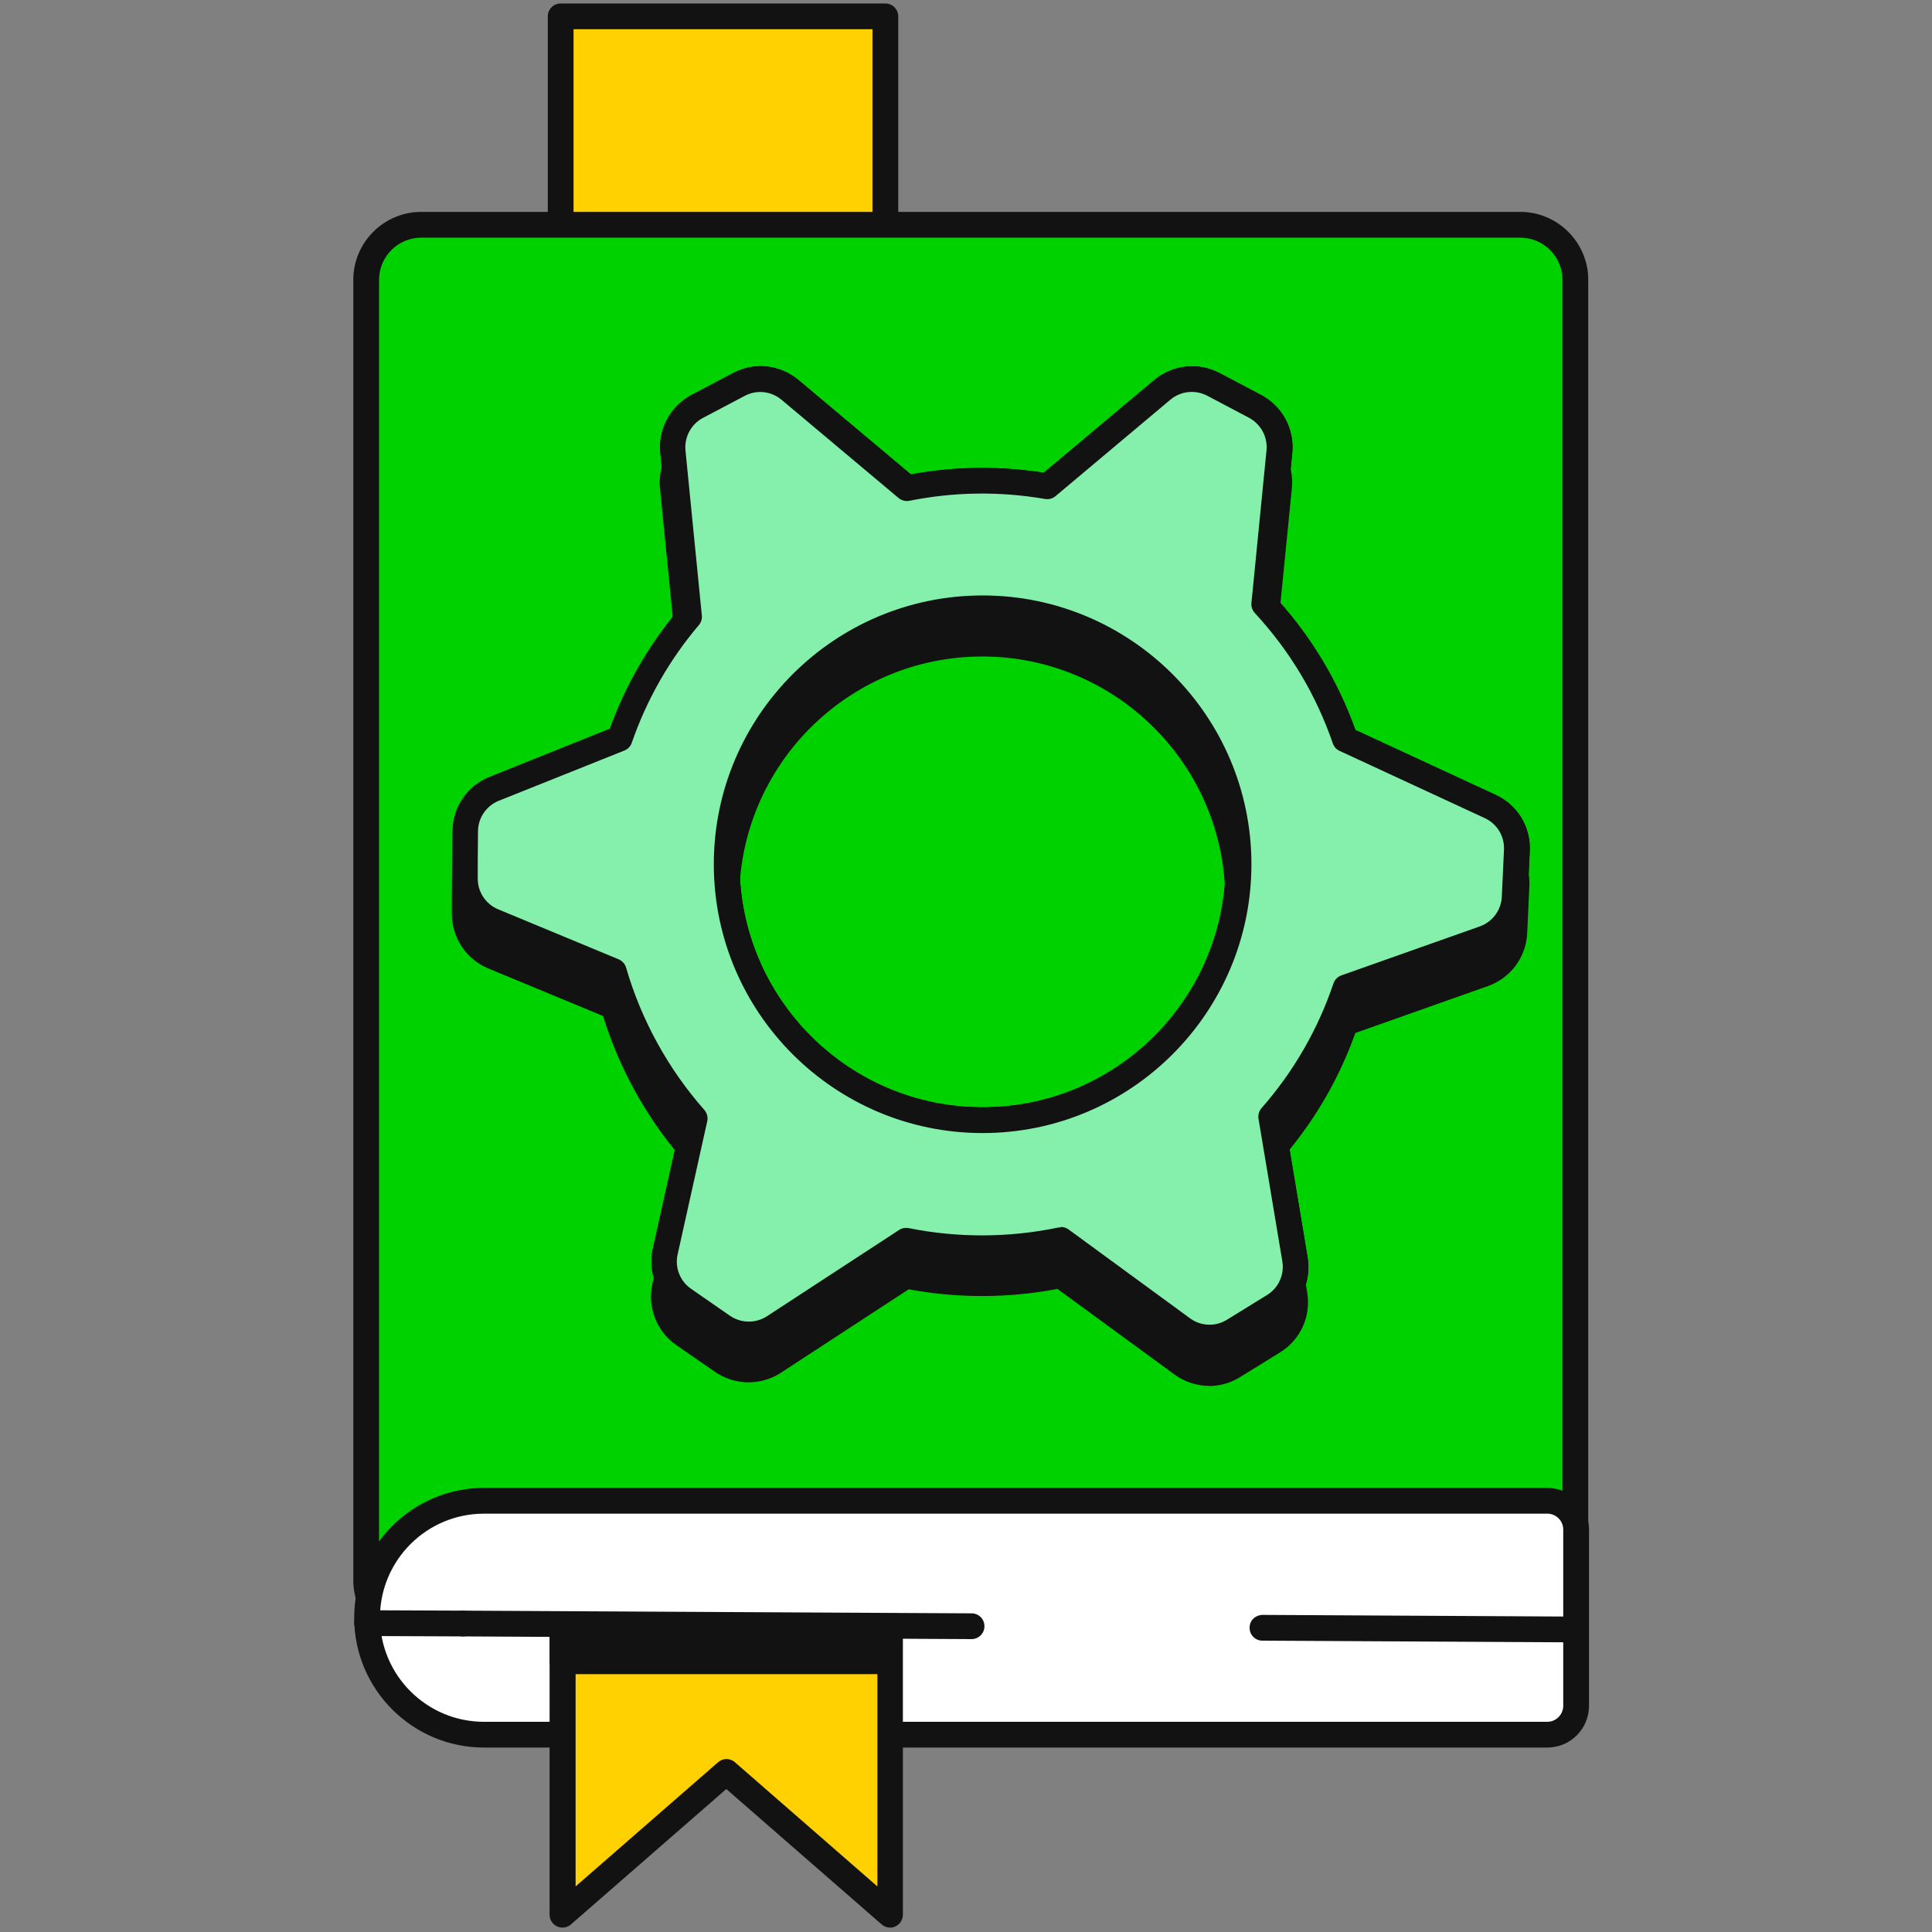 <?xml version="1.0" encoding="UTF-8"?>
<svg id="Layer_1" data-name="Layer 1" xmlns="http://www.w3.org/2000/svg" viewBox="0 0 150 150">
  <rect x="0" y="0" width="150" height="150" fill="#808080" stroke="none"/>
  <defs>
    <style>
      .cls-1 {
        fill: none;
      }

      .cls-2 {
        fill: #ffd100;
      }

      .cls-3 {
        fill: #85efac;
      }

      .cls-4 {
        fill: #00d200;
      }

      .cls-5 {
        fill: #fff;
      }

      .cls-6 {
        fill: #121212;
      }

      .cls-7 {
        fill: #731abf;
      }
    </style>
  </defs>
  <rect class="cls-1" x="-.25" y="-.5" width="150.5" height="150.5"/>
  <g>
    <g>
      <rect class="cls-2" x="43.53" y="1.27" width="25.21" height="127.71"/>
      <path class="cls-6" d="M68.74,129.98h-25.21c-.55,0-1-.45-1-1V1.27c0-.55.45-1,1-1h25.21c.55,0,1,.45,1,1v127.71c0,.55-.45,1-1,1ZM44.53,127.98h23.21V2.27h-23.21v125.71Z"/>
    </g>
    <g>
      <g>
        <rect class="cls-4" x="28.44" y="17.45" width="93.87" height="109.51" rx="4.28" ry="4.28"/>
        <path class="cls-6" d="M118.03,127.97H32.71c-2.91,0-5.28-2.37-5.28-5.28V21.73c0-2.91,2.37-5.28,5.28-5.28h85.32c2.91,0,5.28,2.37,5.28,5.28v100.96c0,2.91-2.37,5.28-5.28,5.28ZM32.71,18.45c-1.81,0-3.28,1.47-3.28,3.28v100.96c0,1.81,1.47,3.28,3.28,3.28h85.32c1.81,0,3.28-1.47,3.28-3.28V21.73c0-1.81-1.47-3.28-3.28-3.28H32.71Z"/>
      </g>
      <g>
        <path class="cls-5" d="M37.58,116.52h82.55c1.24,0,2.24,1,2.24,2.24v13.68c0,1.24-1,2.24-2.24,2.24H37.58c-5.01,0-9.08-4.07-9.08-9.08h0c0-5.01,4.07-9.08,9.08-9.08Z"/>
        <path class="cls-6" d="M120.12,135.68H37.58c-5.56,0-10.08-4.52-10.08-10.08s4.52-10.08,10.08-10.08h82.55c1.79,0,3.24,1.45,3.24,3.24v13.68c0,1.79-1.45,3.24-3.24,3.24ZM37.58,117.52c-4.46,0-8.08,3.62-8.08,8.08s3.62,8.08,8.08,8.08h82.55c.68,0,1.24-.56,1.24-1.24v-13.68c0-.69-.56-1.24-1.24-1.24H37.58Z"/>
      </g>
      <path class="cls-6" d="M121.98,127.51h0l-23.97-.13c-.55,0-1-.45-.99-1.01,0-.55.42-.97,1.01-.99l23.97.13c.55,0,1,.45.99,1.01,0,.55-.45.99-1,.99Z"/>
      <path class="cls-6" d="M75.43,127.26h0l-39.5-.21c-.55,0-1-.45-.99-1.01,0-.55.45-.99,1-.99h0l39.5.21c.55,0,1,.45.99,1.01,0,.55-.45.99-1,.99Z"/>
      <path class="cls-6" d="M35.93,127.05h0l-7.43-.03c-.55,0-1-.45-1-1,0-.55.45-1,1-1h0l7.43.03c.55,0,1,.45,1,1,0,.55-.45,1-1,1Z"/>
      <g>
        <polygon class="cls-2" points="43.68 148.66 43.68 126.48 69.11 126.48 69.11 148.66 56.4 137.57 43.68 148.66"/>
        <path class="cls-6" d="M69.11,149.66c-.24,0-.47-.08-.66-.25l-12.06-10.51-12.06,10.51c-.29.26-.71.32-1.07.16-.36-.16-.59-.52-.59-.91v-22.18c0-.55.45-1,1-1h25.43c.55,0,1,.45,1,1v22.18c0,.39-.23.75-.59.91-.13.06-.27.09-.41.09ZM56.4,136.57c.23,0,.47.08.66.25l11.06,9.64v-18.98h-23.43v18.98l11.06-9.64c.19-.16.42-.25.66-.25Z"/>
      </g>
    </g>
    <g>
      <path class="cls-7" d="M115.72,62.61l-11.27-5.22c-1.36-3.93-3.51-7.49-6.27-10.48l1.18-11.84c.14-1.44-.59-2.82-1.87-3.51l-1.11-.59-1.05-.55-1.11-.58c-1.28-.67-2.84-.49-3.95.44l-8.92,7.49c-1.64-.28-3.33-.44-5.05-.44-2,0-3.95.2-5.84.58l-9.09-7.63c-1.11-.93-2.67-1.1-3.95-.44l-1.11.58-1.05.55-1.11.59c-1.27.68-2.01,2.07-1.87,3.51l1.27,12.81c-2.34,2.77-4.18,5.96-5.4,9.46l-9.76,3.91c-1.34.54-2.23,1.83-2.25,3.28l-.02,1.25v1.19s0,1.25,0,1.25c0,1.45.87,2.75,2.21,3.3l9.35,3.88c1.24,4.28,3.41,8.17,6.28,11.42l-2.3,10.34c-.31,1.41.25,2.87,1.44,3.71l1.03.72.98.68,1.04.71c1.2.82,2.76.83,3.98.04l10.26-6.7c1.91.38,3.88.59,5.91.59s4.12-.22,6.08-.62l9.43,6.9c1.17.85,2.73.92,3.97.17l1.07-.65,1.01-.62,1.06-.67c1.23-.77,1.87-2.2,1.63-3.63l-1.85-11.07c2.54-2.9,4.52-6.3,5.79-10.03l10.74-3.8c1.36-.48,2.3-1.74,2.38-3.18l.07-1.25.06-1.19.05-1.25c.06-1.45-.76-2.78-2.07-3.39ZM76.29,86.97c-10.97,0-19.87-8.9-19.87-19.87s8.9-19.87,19.87-19.87,19.87,8.9,19.87,19.87-8.9,19.87-19.87,19.87Z"/>
      <path class="cls-6" d="M93.92,104.86c-.95,0-1.9-.3-2.7-.89l-9.08-6.64c-3.79.73-7.75.74-11.55.03l-9.92,6.48c-1.56,1.02-3.55,1-5.09-.05l-3.05-2.11c-1.52-1.07-2.24-2.93-1.84-4.74l2.19-9.85c-2.72-3.19-4.79-6.96-6.02-10.95l-8.91-3.69c-1.72-.71-2.83-2.37-2.83-4.23v-1.25s.02-2.46.02-2.46c.02-1.86,1.15-3.5,2.88-4.19l9.33-3.74c1.19-3.28,2.92-6.31,5.15-9.02l-1.23-12.39c-.18-1.85.76-3.61,2.39-4.49l3.28-1.73c1.65-.86,3.63-.64,5.06.56l8.72,7.32c3.38-.62,6.84-.67,10.32-.13l8.57-7.19c1.42-1.19,3.41-1.41,5.05-.56l3.28,1.73c1.63.88,2.57,2.64,2.39,4.49l-1.13,11.4c2.66,2.96,4.69,6.36,6.03,10.1l10.89,5.04c1.69.78,2.73,2.48,2.65,4.34l-.17,3.71c-.1,1.85-1.3,3.45-3.05,4.07l-10.29,3.64c-1.25,3.5-3.1,6.7-5.51,9.54l1.77,10.61c.31,1.83-.51,3.65-2.09,4.64l-3.16,1.95c-.73.45-1.56.67-2.38.67ZM82.37,95.26c.21,0,.42.07.59.19l9.43,6.9c.84.62,1.97.67,2.86.12l3.13-1.93c.89-.55,1.35-1.58,1.18-2.61l-1.85-11.07c-.05-.3.04-.6.23-.82,2.5-2.85,4.38-6.11,5.59-9.69.1-.29.33-.52.61-.62l10.74-3.8c.99-.35,1.66-1.25,1.72-2.29l.17-3.68c.04-1.04-.54-2-1.49-2.44h0l-11.27-5.22c-.25-.11-.44-.32-.53-.58-1.3-3.78-3.34-7.19-6.06-10.13-.19-.21-.29-.49-.26-.78l1.17-11.84c.1-1.04-.43-2.03-1.35-2.53l-3.26-1.72c-.93-.48-2.05-.36-2.85.31l-8.92,7.49c-.22.19-.52.27-.81.22-3.55-.61-7.09-.55-10.53.14-.3.06-.61-.02-.84-.21l-9.09-7.63c-.8-.67-1.92-.8-2.85-.31l-3.26,1.72c-.92.49-1.45,1.49-1.35,2.53l1.27,12.81c.03.27-.06.54-.23.74-2.3,2.71-4.05,5.79-5.21,9.14-.09.27-.3.49-.57.6l-9.75,3.9c-.97.39-1.61,1.32-1.62,2.36l-.02,2.44v1.25c0,1.05.63,1.98,1.59,2.38l9.35,3.88c.28.12.49.35.58.65,1.17,4.05,3.27,7.87,6.07,11.04.21.24.3.57.23.88l-2.3,10.34c-.23,1.02.18,2.07,1.04,2.67l3.03,2.1c.87.59,1.99.6,2.87.03l10.26-6.7c.22-.14.49-.19.74-.14,3.81.77,7.79.75,11.59-.04.07-.01.14-.02.2-.02ZM76.29,87.97c-11.51,0-20.87-9.36-20.87-20.87s9.36-20.87,20.87-20.87,20.87,9.36,20.87,20.87-9.36,20.87-20.87,20.87ZM76.29,48.23c-10.4,0-18.87,8.46-18.87,18.87s8.46,18.87,18.87,18.87,18.87-8.46,18.87-18.87-8.46-18.87-18.87-18.87Z"/>
    </g>
    <g>
      <path class="cls-6" d="M115.69,65.35l-11.27-5.22c-1.36-3.93-3.51-7.49-6.27-10.48l1.18-11.84c.14-1.44-.59-2.82-1.87-3.51l-1.11-.59-1.05-.55-1.11-.58c-1.28-.67-2.84-.49-3.95.44l-8.92,7.49c-1.64-.28-3.33-.44-5.05-.44-2,0-3.95.2-5.84.58l-9.09-7.63c-1.11-.93-2.67-1.1-3.95-.44l-1.11.58-1.05.55-1.11.59c-1.27.68-2.01,2.07-1.87,3.51l1.27,12.81c-2.34,2.77-4.18,5.96-5.4,9.46l-9.76,3.91c-1.34.54-2.23,1.83-2.25,3.28l-.02,1.25v1.19s0,1.25,0,1.25c0,1.45.87,2.75,2.21,3.3l9.35,3.88c1.24,4.28,3.41,8.17,6.28,11.42l-2.3,10.34c-.31,1.41.25,2.87,1.44,3.71l1.03.72.98.68,1.04.71c1.2.82,2.76.83,3.98.04l10.26-6.7c1.91.38,3.88.59,5.91.59s4.12-.22,6.08-.62l9.43,6.9c1.17.85,2.73.92,3.97.17l1.07-.65,1.01-.62,1.06-.67c1.23-.77,1.87-2.2,1.63-3.63l-1.85-11.07c2.54-2.9,4.52-6.3,5.79-10.03l10.74-3.8c1.36-.48,2.3-1.74,2.38-3.18l.07-1.25.06-1.19.05-1.25c.06-1.45-.76-2.78-2.07-3.39ZM76.26,89.71c-10.97,0-19.87-8.9-19.87-19.87s8.9-19.87,19.87-19.87,19.87,8.9,19.87,19.87-8.9,19.87-19.87,19.87Z"/>
      <path class="cls-6" d="M93.89,107.6c-.95,0-1.9-.3-2.71-.89l-9.08-6.64c-3.79.73-7.74.74-11.55.03l-9.92,6.48c-1.56,1.01-3.55.99-5.09-.05l-3.05-2.11c-1.52-1.07-2.24-2.93-1.84-4.74l2.19-9.85c-2.72-3.19-4.79-6.96-6.02-10.95l-8.91-3.69c-1.71-.71-2.82-2.37-2.83-4.23v-1.26s.02-2.46.02-2.46c.03-1.86,1.16-3.5,2.88-4.19l9.34-3.74c1.19-3.28,2.92-6.31,5.15-9.02l-1.23-12.39c-.18-1.85.76-3.61,2.39-4.49l3.28-1.73c1.65-.85,3.63-.64,5.06.56l8.72,7.32c3.39-.62,6.84-.67,10.32-.13l8.57-7.19c1.42-1.19,3.41-1.41,5.05-.56l3.28,1.73c1.64.88,2.57,2.64,2.39,4.49l-1.13,11.4c2.66,2.96,4.69,6.36,6.03,10.1l10.89,5.04h0c1.68.78,2.73,2.48,2.65,4.34l-.17,3.71c-.1,1.85-1.3,3.45-3.05,4.07l-10.29,3.64c-1.25,3.5-3.1,6.7-5.51,9.54l1.77,10.61c.31,1.83-.51,3.65-2.09,4.64l-3.16,1.95c-.73.45-1.56.67-2.38.67ZM82.35,98.01c.21,0,.42.07.59.19l9.43,6.9c.84.62,1.97.67,2.86.12l3.14-1.93c.89-.56,1.35-1.58,1.18-2.61l-1.85-11.07c-.05-.3.04-.6.23-.82,2.5-2.85,4.38-6.11,5.59-9.69.1-.29.33-.52.61-.62l10.74-3.8c.99-.35,1.66-1.25,1.72-2.29l.17-3.68c.04-1.04-.54-2-1.49-2.44l-11.27-5.22c-.25-.11-.44-.32-.53-.58-1.3-3.78-3.34-7.19-6.06-10.13-.19-.21-.29-.49-.26-.78l1.17-11.84c.1-1.04-.43-2.03-1.35-2.53l-3.26-1.72c-.93-.48-2.04-.36-2.85.31l-8.92,7.49c-.22.19-.52.27-.81.22-3.56-.61-7.08-.55-10.53.14-.3.06-.61-.02-.84-.21l-9.09-7.63c-.8-.67-1.92-.8-2.85-.31l-3.26,1.72c-.92.49-1.45,1.49-1.35,2.53l1.27,12.81c.03.27-.06.54-.23.74-2.3,2.71-4.05,5.79-5.21,9.14-.09.27-.3.49-.57.6l-9.76,3.9c-.97.39-1.61,1.32-1.62,2.36l-.02,2.43v1.25c0,1.05.63,1.98,1.59,2.38l9.35,3.88c.28.12.49.35.58.65,1.17,4.05,3.27,7.87,6.07,11.04.21.24.3.57.23.88l-2.3,10.34c-.23,1.02.18,2.07,1.04,2.67l3.03,2.1c.86.59,1.99.6,2.87.03l10.26-6.7c.22-.14.49-.2.74-.14,3.81.77,7.8.75,11.59-.04.07-.01.14-.02.2-.02ZM76.26,90.71c-11.51,0-20.87-9.36-20.87-20.87s9.36-20.87,20.87-20.87,20.87,9.36,20.87,20.87-9.36,20.87-20.87,20.87ZM76.26,50.97c-10.4,0-18.87,8.46-18.87,18.87s8.46,18.87,18.87,18.87,18.87-8.46,18.87-18.87-8.46-18.87-18.87-18.87Z"/>
    </g>
    <g>
      <path class="cls-3" d="M115.72,62.61l-11.27-5.22c-1.36-3.93-3.51-7.49-6.27-10.48l1.18-11.84c.14-1.44-.59-2.82-1.87-3.51l-1.11-.59-1.05-.55-1.11-.58c-1.28-.67-2.84-.49-3.95.44l-8.92,7.49c-1.64-.28-3.33-.44-5.05-.44-2,0-3.95.2-5.84.58l-9.09-7.63c-1.11-.93-2.67-1.1-3.95-.44l-1.11.58-1.05.55-1.11.59c-1.27.68-2.01,2.07-1.87,3.51l1.27,12.81c-2.34,2.77-4.18,5.96-5.4,9.46l-9.76,3.91c-1.34.54-2.23,1.83-2.25,3.28l-.02,1.25v1.19s0,1.25,0,1.25c0,1.45.87,2.75,2.21,3.3l9.35,3.88c1.24,4.28,3.41,8.17,6.28,11.42l-2.3,10.34c-.31,1.41.25,2.87,1.44,3.71l1.03.72.98.68,1.04.71c1.2.82,2.76.83,3.98.04l10.26-6.7c1.91.38,3.88.59,5.91.59s4.12-.22,6.08-.62l9.43,6.9c1.17.85,2.73.92,3.97.17l1.07-.65,1.01-.62,1.06-.67c1.23-.77,1.87-2.2,1.63-3.63l-1.85-11.07c2.54-2.9,4.52-6.3,5.79-10.03l10.74-3.8c1.36-.48,2.3-1.74,2.38-3.18l.07-1.25.06-1.19.05-1.25c.06-1.45-.76-2.78-2.07-3.39ZM76.29,86.97c-10.97,0-19.87-8.9-19.87-19.87s8.9-19.87,19.87-19.87,19.87,8.9,19.87,19.87-8.9,19.87-19.87,19.87Z"/>
      <path class="cls-6" d="M93.92,104.86c-.95,0-1.9-.3-2.7-.89l-9.08-6.64c-3.79.73-7.75.74-11.55.03l-9.92,6.48c-1.56,1.02-3.55,1-5.09-.05l-3.05-2.11c-1.52-1.07-2.24-2.93-1.84-4.74l2.19-9.85c-2.72-3.19-4.79-6.96-6.02-10.95l-8.91-3.69c-1.72-.71-2.83-2.37-2.83-4.23v-1.25s.02-2.46.02-2.46c.02-1.86,1.15-3.5,2.88-4.19l9.33-3.74c1.19-3.28,2.92-6.31,5.15-9.02l-1.23-12.39c-.18-1.85.76-3.61,2.39-4.49l3.28-1.73c1.65-.86,3.63-.64,5.06.56l8.72,7.32c3.38-.62,6.84-.67,10.32-.13l8.57-7.19c1.42-1.19,3.41-1.41,5.05-.56l3.28,1.73c1.63.88,2.57,2.64,2.39,4.49l-1.13,11.4c2.66,2.96,4.69,6.36,6.03,10.1l10.89,5.04c1.69.78,2.73,2.48,2.65,4.34l-.17,3.71c-.1,1.85-1.3,3.45-3.05,4.07l-10.29,3.64c-1.25,3.5-3.1,6.7-5.51,9.54l1.77,10.61c.31,1.83-.51,3.65-2.09,4.64l-3.16,1.95c-.73.45-1.56.67-2.38.67ZM82.37,95.26c.21,0,.42.07.59.19l9.43,6.9c.84.62,1.97.67,2.86.12l3.13-1.93c.89-.55,1.35-1.58,1.18-2.61l-1.85-11.07c-.05-.3.04-.6.23-.82,2.5-2.85,4.38-6.11,5.59-9.69.1-.29.33-.52.61-.62l10.74-3.8c.99-.35,1.66-1.25,1.72-2.29l.17-3.68c.04-1.04-.54-2-1.49-2.44h0l-11.27-5.22c-.25-.11-.44-.32-.53-.58-1.3-3.78-3.34-7.19-6.06-10.13-.19-.21-.29-.49-.26-.78l1.17-11.84c.1-1.04-.43-2.03-1.35-2.53l-3.26-1.72c-.93-.48-2.05-.36-2.85.31l-8.92,7.49c-.22.19-.52.27-.81.22-3.55-.61-7.09-.55-10.53.14-.3.06-.61-.02-.84-.21l-9.09-7.63c-.8-.67-1.92-.8-2.85-.31l-3.26,1.72c-.92.49-1.45,1.49-1.35,2.53l1.27,12.81c.03.27-.06.54-.23.74-2.3,2.71-4.05,5.79-5.21,9.14-.09.27-.3.49-.57.6l-9.75,3.9c-.97.39-1.61,1.32-1.62,2.36l-.02,2.44v1.25c0,1.05.63,1.98,1.59,2.38l9.35,3.88c.28.12.49.35.58.65,1.17,4.05,3.27,7.87,6.07,11.04.21.24.3.57.23.88l-2.3,10.34c-.23,1.02.18,2.07,1.04,2.67l3.03,2.1c.87.59,1.99.6,2.87.03l10.26-6.7c.22-.14.49-.19.74-.14,3.81.77,7.79.75,11.59-.04.07-.01.14-.02.2-.02ZM76.29,87.97c-11.51,0-20.87-9.36-20.87-20.87s9.36-20.87,20.87-20.87,20.87,9.36,20.87,20.87-9.36,20.87-20.87,20.87ZM76.29,48.23c-10.4,0-18.87,8.46-18.87,18.87s8.46,18.87,18.87,18.87,18.87-8.46,18.87-18.87-8.46-18.87-18.87-18.87Z"/>
    </g>
    <g>
      <rect class="cls-6" x="43.68" y="126.48" width="25.06" height="2.5"/>
      <path class="cls-6" d="M68.74,129.98h-25.06c-.55,0-1-.45-1-1v-2.5c0-.55.45-1,1-1h25.06c.55,0,1,.45,1,1v2.5c0,.55-.45,1-1,1ZM44.68,127.98h23.06v-.5h-23.06v.5Z"/>
    </g>
  </g>
</svg>